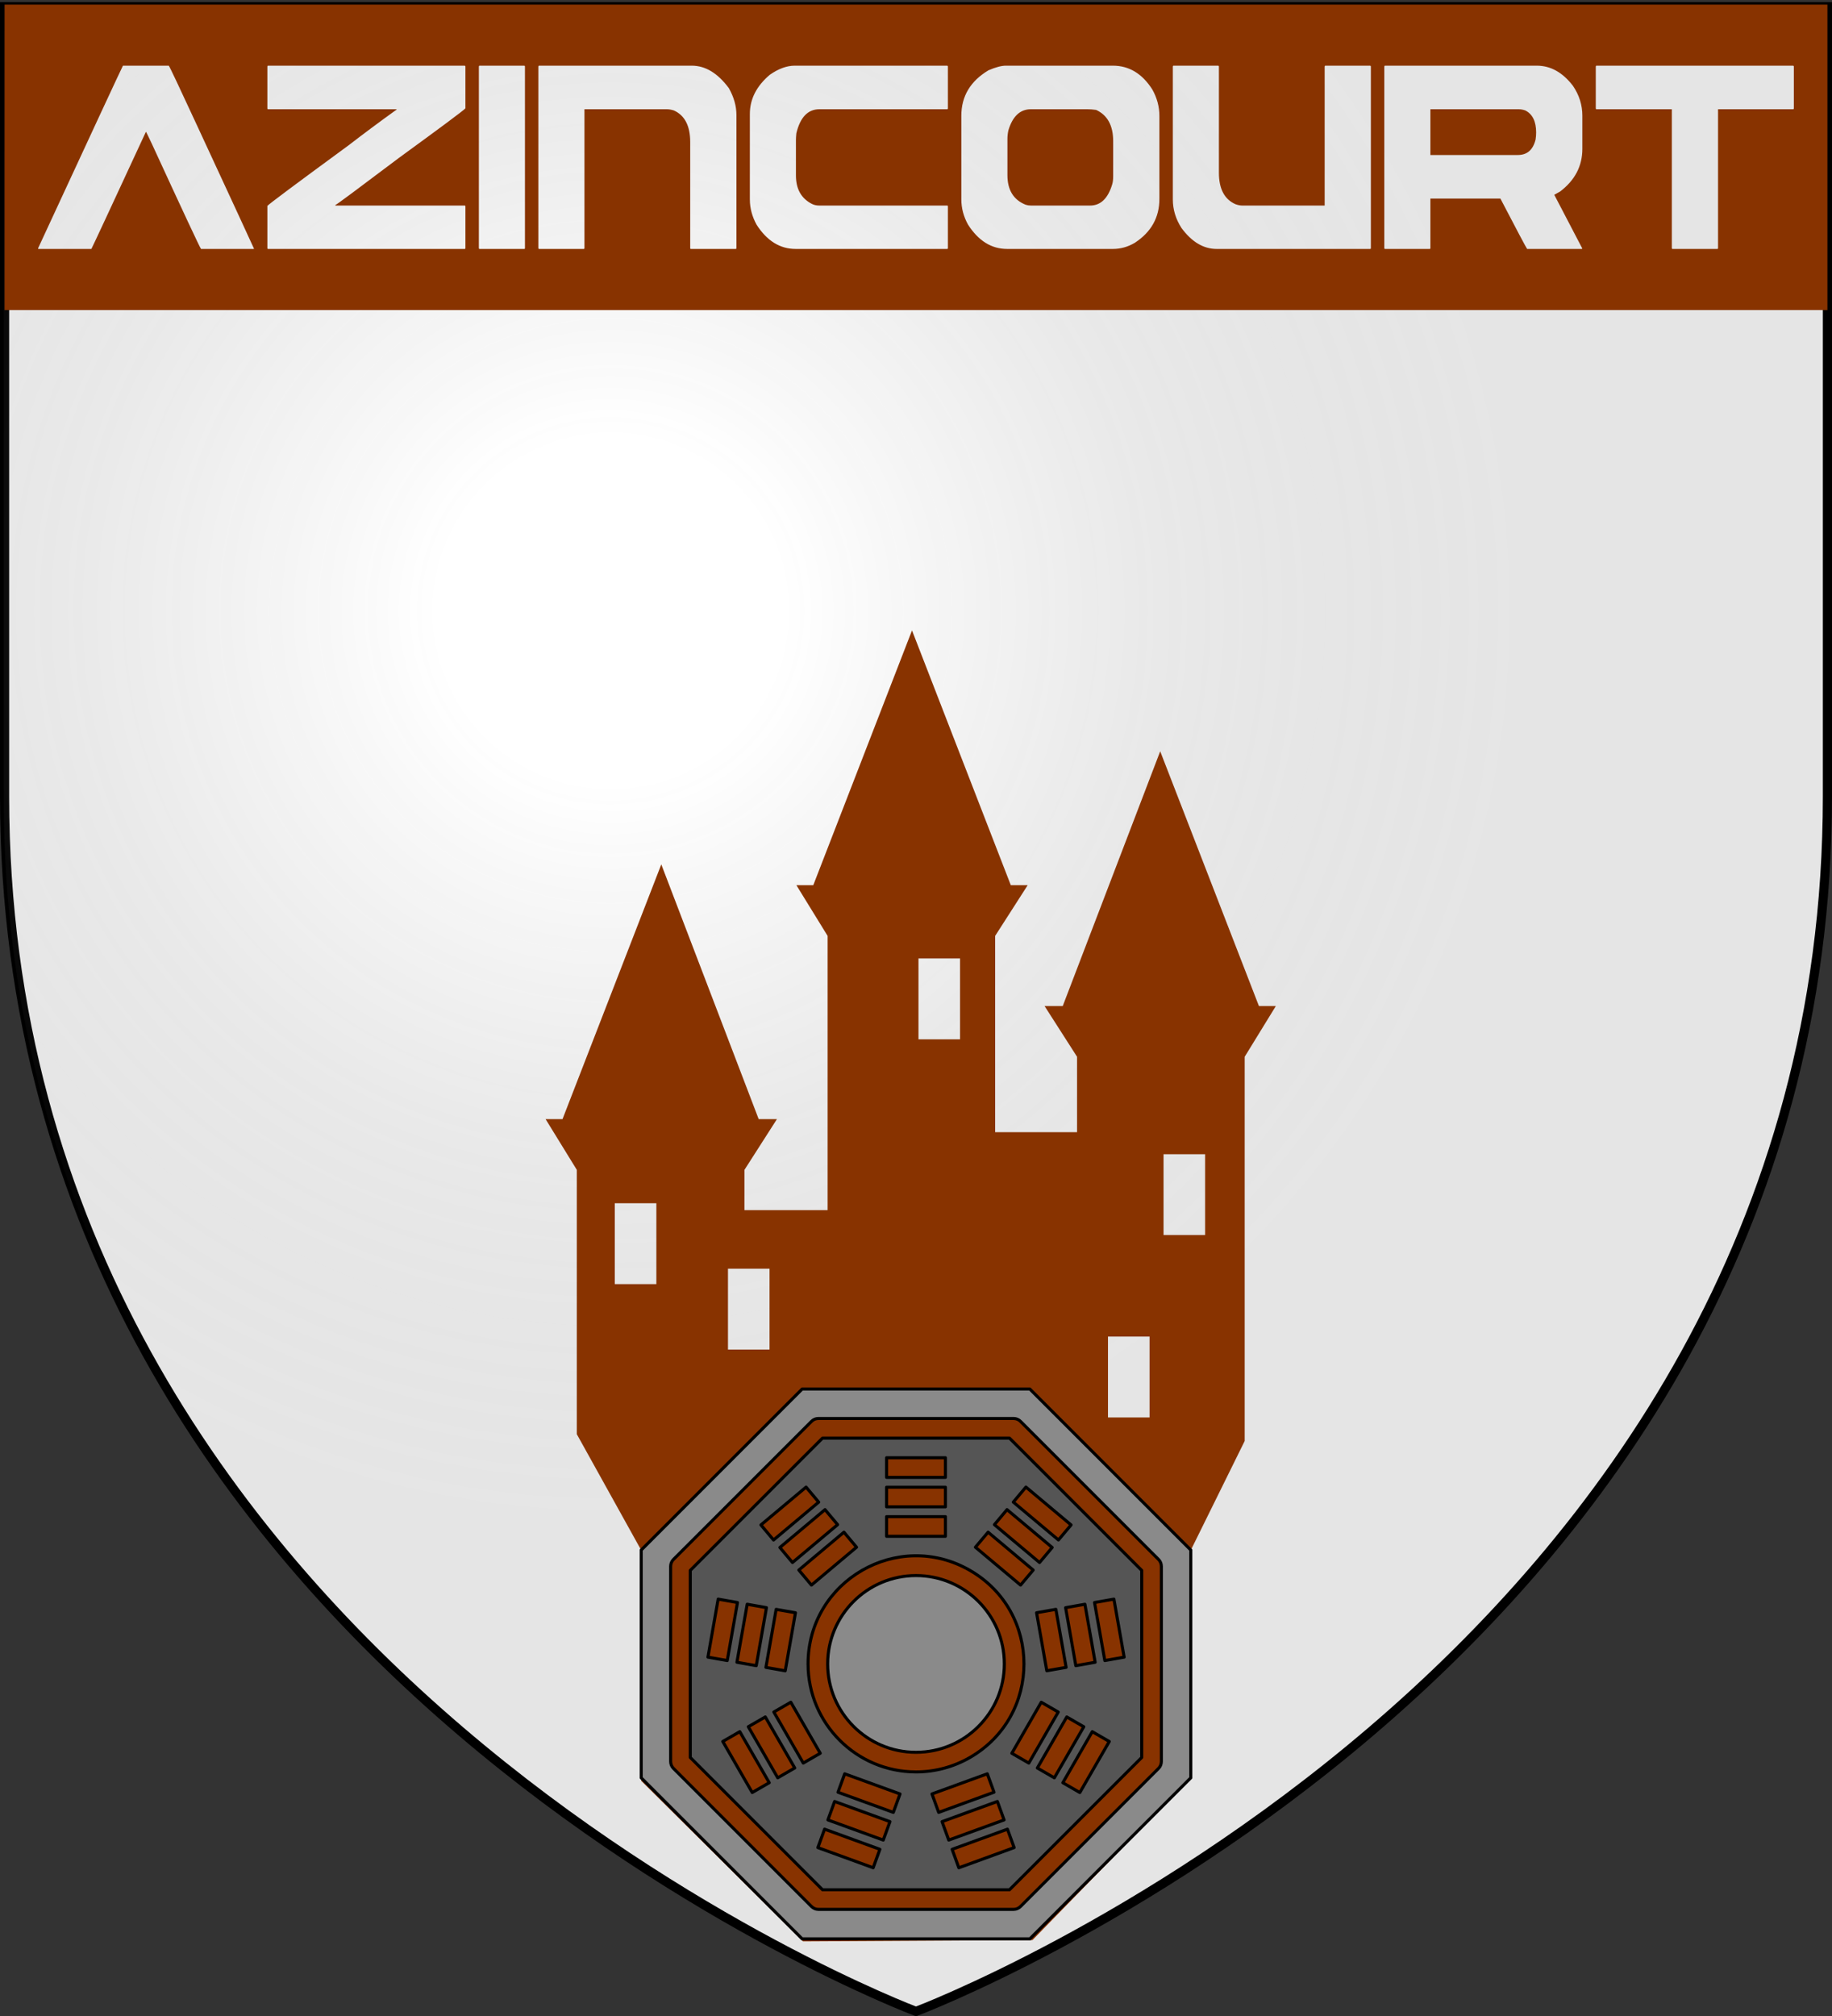 <svg version="1.1" width="600" height="660" xmlns="http://www.w3.org/2000/svg">
  <rect width="100%" height="100%" fill="#333333" stroke="none"/>
  <title>GeoBrol - Blason de l'Azincourt, le Talisman (fictif)</title>
  <style>.f{fill:#fff;}.h{fill:#8a8a8a;}.i{fill:#830}.t{stroke:#000;stroke-linecap:round;stroke-linejoin:round;stroke-miterlimit:10;}</style>
  <radialGradient id="A" cx="200" cy="200" r="300" gradientUnits="userSpaceOnUse">
    <stop offset="0" stop-color="#fff" stop-opacity=".200"></stop>
    <stop offset="0.19" stop-color="#fff" stop-opacity=".180"></stop>
    <stop offset="0.6" stop-color="#6b6b6b" stop-opacity=".150"></stop>
    <stop offset="1" stop-opacity=".100"></stop>
  </radialGradient>
  <path class="f" stroke="#000" stroke-width="3" d="M300 658.5s298.5-112.32 298.5-397.772V2.176H1.5v258.552C1.5 546.18 300 658.5 300 658.5z"></path>
  <path fill="url(#A)" d="M299.714 658.863s298.5-112.32 298.5-397.771V2.54h-597v258.552c0 285.451 298.5 397.771 298.5 397.771z"></path>
  <g>
    <g class="i" stroke-linecap="round" stroke-linejoin="round" stroke-width="3">
      <path d="M 188.915 469.531 L 210 507.5 L 210 583 L 262.999 635.575 L 338.145 635.143 L 390.004 582.02 L 390 507.5 L 407.647 471.758 L 407.647 345.966 L 417.848 329.367 L 412.314 329.367 L 379.98 245.959 L 348.056 329.367 L 342.113 329.367 L 352.748 345.966 L 352.748 370.648 L 325.924 370.648 L 325.924 306.391 L 336.581 289.792 L 331.048 289.792 L 298.692 206.384 L 266.358 289.792 L 260.825 289.792 L 271.048 306.391 L 271.048 396.174 L 243.815 396.174 L 243.815 382.99 L 254.449 366.39 L 248.481 366.39 L 216.581 282.984 L 184.226 366.389 L 178.692 366.389 L 188.915 382.99 L 188.915 469.531 Z M 300.809 313.769 L 314.425 313.769 L 314.425 340.251 L 300.81 340.251 L 300.81 313.769 L 300.809 313.769 Z M 381.073 377.868 L 394.69 377.868 L 394.69 404.326 L 381.073 404.326 L 381.073 377.866 L 381.073 377.868 Z M 201.349 393.92 L 214.965 393.92 L 214.965 420.402 L 201.35 420.402 L 201.35 393.92 L 201.349 393.92 Z M 238.419 415.347 L 252.034 415.347 L 252.034 441.827 L 238.419 441.827 L 238.419 415.347 Z M 362.878 437.571 L 376.497 437.571 L 376.497 464.051 L 362.878 464.051 L 362.878 437.571 Z"></path>
      <path d="M 1.5 1.5 L 598.5 1.5 L 598.5 101.5 L 1.5 101.5 Z M 12.5 81.221 L 12.5 81.5 L 29.926 81.5 C 30.248 80.94 36.204 68.154 47.792 43.14 C 47.851 43.14 48.511 44.481 49.772 47.166 C 60.07 69.534 65.424 80.978 65.834 81.5 L 83.172 81.5 L 83.172 81.389 C 82.674 80.233 76.469 66.812 64.558 41.126 C 58.661 28.377 55.566 21.835 55.273 21.5 L 40.267 21.5 C 39.592 22.804 30.336 42.711 12.5 81.221 Z M 87.566 21.779 L 87.566 35.479 C 87.566 35.666 87.64 35.759 87.787 35.759 L 129.899 35.759 L 129.899 35.87 C 124.208 39.971 118.971 43.867 114.189 47.557 C 96.881 60.233 88.006 66.849 87.566 67.409 L 87.566 81.221 C 87.566 81.407 87.64 81.5 87.787 81.5 L 152.21 81.5 C 152.356 81.5 152.43 81.407 152.43 81.221 L 152.43 67.52 C 152.43 67.372 152.356 67.297 152.21 67.297 L 109.833 67.297 L 109.833 67.129 C 110.214 67.018 117.152 61.872 130.648 51.695 C 144.377 41.705 151.638 36.299 152.43 35.479 L 152.43 21.779 C 152.43 21.63 152.356 21.536 152.21 21.5 L 87.787 21.5 C 87.669 21.5 87.595 21.593 87.566 21.779 Z M 156.833 21.779 L 156.833 81.221 C 156.833 81.407 156.906 81.5 157.053 81.5 L 171.707 81.5 C 171.853 81.5 171.927 81.407 171.927 81.221 L 171.927 21.779 C 171.927 21.63 171.853 21.536 171.707 21.5 L 157.053 21.5 C 156.936 21.5 156.862 21.593 156.833 21.779 Z M 176.323 21.779 L 176.323 81.221 C 176.323 81.407 176.397 81.5 176.543 81.5 L 191.197 81.5 C 191.344 81.5 191.417 81.407 191.417 81.221 L 191.417 35.759 L 218.348 35.759 C 219.053 35.759 219.83 35.89 220.68 36.151 C 224.259 37.753 226.049 41.201 226.049 46.495 L 226.049 81.221 C 226.049 81.407 226.123 81.5 226.27 81.5 L 240.967 81.5 C 241.114 81.5 241.187 81.407 241.187 81.221 L 241.187 37.604 C 241.187 34.733 240.366 31.826 238.723 28.881 C 235.085 23.96 231.037 21.5 226.578 21.5 L 176.543 21.5 C 176.426 21.5 176.353 21.593 176.323 21.779 Z M 252.142 24.464 C 247.77 28.154 245.585 32.441 245.585 37.325 L 245.585 65.284 C 245.585 68.117 246.318 70.875 247.785 73.559 C 251.188 78.853 255.457 81.5 260.591 81.5 L 310.229 81.5 C 310.375 81.5 310.448 81.407 310.448 81.221 L 310.448 67.52 C 310.448 67.372 310.375 67.297 310.229 67.297 L 268.379 67.297 C 267.411 67.297 266.575 67.11 265.871 66.737 C 262.409 64.948 260.678 61.855 260.678 57.455 L 260.678 45.824 C 260.678 45.302 260.722 44.575 260.811 43.644 C 262.073 38.387 264.595 35.759 268.379 35.759 L 310.229 35.759 C 310.375 35.759 310.448 35.666 310.448 35.479 L 310.448 21.779 C 310.448 21.63 310.375 21.536 310.229 21.5 L 260.283 21.5 C 257.701 21.5 254.987 22.487 252.142 24.464 Z M 323.741 23.01 C 317.814 26.551 314.851 31.509 314.851 37.884 L 314.851 65.284 C 314.851 68.155 315.585 70.913 317.052 73.559 C 320.455 78.853 324.724 81.5 329.858 81.5 L 364.49 81.5 C 367.013 81.5 369.404 80.829 371.663 79.488 C 377.031 75.983 379.715 71.193 379.715 65.116 L 379.715 37.996 C 379.715 34.939 378.938 32.031 377.383 29.272 C 374.068 24.091 369.77 21.5 364.49 21.5 L 329.417 21.5 C 327.98 21.5 326.087 22.004 323.741 23.01 Z M 330.253 42.692 C 331.632 38.071 334.096 35.759 337.646 35.759 L 356.129 35.759 C 356.95 35.759 357.904 35.834 358.989 35.982 C 362.714 37.697 364.577 41.108 364.577 46.216 L 364.577 57.623 C 364.577 58.742 364.475 59.636 364.27 60.306 C 362.891 64.967 360.47 67.297 357.009 67.297 L 337.646 67.297 C 337.03 67.297 336.443 67.203 335.886 67.018 C 331.925 65.414 329.945 62.189 329.945 57.343 L 329.945 45.545 C 329.945 44.576 330.048 43.625 330.253 42.692 Z M 384.113 21.779 L 384.113 65.284 C 384.113 68.601 385.066 71.733 386.974 74.678 C 390.347 79.226 394.176 81.5 398.459 81.5 L 448.757 81.5 C 448.904 81.5 448.977 81.407 448.977 81.221 L 448.977 21.779 C 448.977 21.63 448.904 21.536 448.757 21.5 L 434.059 21.5 C 433.942 21.5 433.869 21.593 433.839 21.779 L 433.839 67.297 L 406.908 67.297 C 406.204 67.297 405.441 67.147 404.619 66.849 C 401.011 65.247 399.207 61.817 399.207 56.56 L 399.207 21.779 C 399.207 21.63 399.134 21.536 398.987 21.5 L 384.333 21.5 C 384.216 21.5 384.142 21.593 384.113 21.779 Z M 453.375 21.779 L 453.375 81.221 C 453.375 81.407 453.448 81.5 453.595 81.5 L 468.249 81.5 C 468.395 81.5 468.469 81.407 468.469 81.221 L 468.469 65.004 L 491.395 65.004 C 496.793 75.368 499.712 80.867 500.152 81.5 L 518.019 81.5 L 518.239 81.389 L 509.042 63.774 L 510.934 62.711 C 515.804 59.021 518.239 54.361 518.239 48.732 L 518.239 37.884 C 518.239 34.379 517.212 31.117 515.158 28.098 C 511.784 23.699 507.838 21.5 503.321 21.5 L 453.595 21.5 C 453.478 21.5 453.404 21.593 453.375 21.779 Z M 497.292 35.759 C 498.055 35.759 498.803 35.89 499.536 36.151 C 501.913 37.344 503.101 39.748 503.101 43.363 C 503.101 44.11 503.042 44.874 502.925 45.656 C 502.104 49.048 500.167 50.745 497.116 50.745 L 468.469 50.745 L 468.469 35.759 Z M 522.636 21.779 L 522.636 35.479 C 522.636 35.666 522.71 35.759 522.856 35.759 L 547.543 35.759 L 547.543 81.221 C 547.543 81.407 547.617 81.5 547.763 81.5 L 562.461 81.5 C 562.608 81.5 562.681 81.407 562.681 81.221 L 562.681 35.759 L 587.28 35.759 C 587.427 35.759 587.5 35.666 587.5 35.479 L 587.5 21.779 C 587.5 21.63 587.427 21.536 587.28 21.5 L 522.856 21.5 C 522.739 21.5 522.666 21.593 522.636 21.779 Z"></path>
    </g>
    <g class="h t">
      <circle cx="300" cy="544.74" r="28.929"></circle>
      <path fill="#555" d="M 269.381 470.811 L 226.071 514.121 L 226.071 575.359 L 269.381 618.668 L 330.619 618.668 L 373.929 575.359 L 373.929 514.121 L 330.619 470.811 L 269.381 470.811 Z M 329.809 494.221 L 344.595 506.618 L 340.465 511.54 L 325.679 499.142 L 329.809 494.221 Z M 345.816 526.868 L 349.166 545.865 L 342.837 546.98 L 339.488 527.987 L 345.816 526.868 Z M 323.615 501.607 L 338.385 514.005 L 334.245 518.929 L 319.459 506.528 L 323.615 501.607 Z M 290.357 477.24 L 309.643 477.24 L 309.643 483.668 L 290.357 483.668 L 290.357 477.24 Z M 290.357 486.883 L 309.643 486.883 L 309.643 493.311 L 290.357 493.311 L 290.357 486.883 Z M 290.357 496.526 L 309.643 496.526 L 309.643 502.954 L 290.357 502.954 L 290.357 496.526 Z M 280.525 506.528 L 265.755 518.929 L 261.625 514.005 L 276.394 501.607 L 280.525 506.528 Z M 270.2 494.221 L 274.331 499.142 L 259.545 511.54 L 255.424 506.618 L 270.2 494.221 Z M 260.522 527.987 L 257.173 546.99 L 250.844 545.875 L 254.193 526.878 L 260.522 527.987 Z M 264 486.844 L 268.13 491.768 L 253.345 504.163 L 249.214 499.232 L 264 486.844 Z M 251.027 526.316 L 247.678 545.306 L 241.349 544.187 L 244.714 525.197 L 251.027 526.316 Z M 235.203 523.519 L 241.532 524.638 L 238.183 543.631 L 231.857 542.516 L 235.203 523.519 Z M 246.363 586.841 L 236.72 570.126 L 242.291 566.912 L 251.934 583.626 L 246.363 586.841 Z M 254.72 582.019 L 245.078 565.305 L 250.648 562.091 L 260.291 578.805 L 254.72 582.019 Z M 253.435 560.483 L 259.002 557.269 L 268.645 573.983 L 263.078 577.198 L 253.435 560.483 Z M 285.976 611.468 L 267.857 604.87 L 270.056 598.83 L 288.175 605.429 L 285.976 611.468 Z M 289.274 602.404 L 271.149 595.808 L 273.347 589.769 L 291.473 596.368 L 289.274 602.404 Z M 292.572 593.343 L 274.45 586.747 L 276.645 580.708 L 294.77 587.303 L 292.572 593.343 Z M 264.643 544.74 C 264.643 517.521 294.108 500.511 317.679 514.121 C 341.252 527.73 341.252 561.75 317.679 575.359 C 312.304 578.464 306.207 580.097 300 580.097 C 280.483 580.075 264.665 564.257 264.643 544.74 Z M 305.23 587.303 L 323.355 580.708 L 325.55 586.747 L 307.428 593.343 L 305.23 587.303 Z M 308.528 596.368 L 326.653 589.769 L 328.851 595.808 L 310.726 602.404 L 308.528 596.368 Z M 314.024 611.475 L 311.829 605.435 L 329.948 598.836 L 332.143 604.87 L 314.024 611.475 Z M 331.381 573.99 L 341.024 557.276 L 346.591 560.49 L 336.948 577.204 L 331.381 573.99 Z M 339.738 578.811 L 349.381 562.097 L 354.951 565.311 L 345.309 582.026 L 339.738 578.811 Z M 353.659 586.847 L 348.089 583.633 L 357.732 566.918 L 363.302 570.133 L 353.659 586.847 Z M 364.819 523.526 L 368.169 542.522 L 361.84 543.637 L 358.468 524.638 L 364.819 523.526 Z M 358.674 544.193 L 352.345 545.312 L 348.995 526.322 L 355.324 525.203 L 358.674 544.193 Z M 336 486.835 L 350.786 499.232 L 346.655 504.153 L 331.87 491.759 L 336 486.835 Z"></path>
      <path d="M 262.714 454.74 L 210 507.454 L 210 582.026 L 262.714 634.74 L 337.286 634.74 L 390 582.026 L 390 507.454 L 337.286 454.74 L 262.714 454.74 Z M 380.357 512.79 L 380.357 576.69 C 380.357 577.542 380.02 578.358 379.415 578.962 L 334.223 624.155 C 333.621 624.76 332.802 625.097 331.95 625.097 L 268.05 625.097 C 267.198 625.097 266.382 624.76 265.778 624.155 L 220.585 578.962 C 219.984 578.358 219.643 577.542 219.643 576.69 L 219.643 512.79 C 219.643 511.938 219.984 511.118 220.585 510.517 L 265.778 465.325 C 266.382 464.72 267.198 464.383 268.05 464.383 L 331.95 464.383 C 332.802 464.383 333.621 464.72 334.223 465.325 L 379.415 510.517 C 380.02 511.118 380.357 511.938 380.357 512.79 Z"></path>
    </g>
  </g>
</svg>
